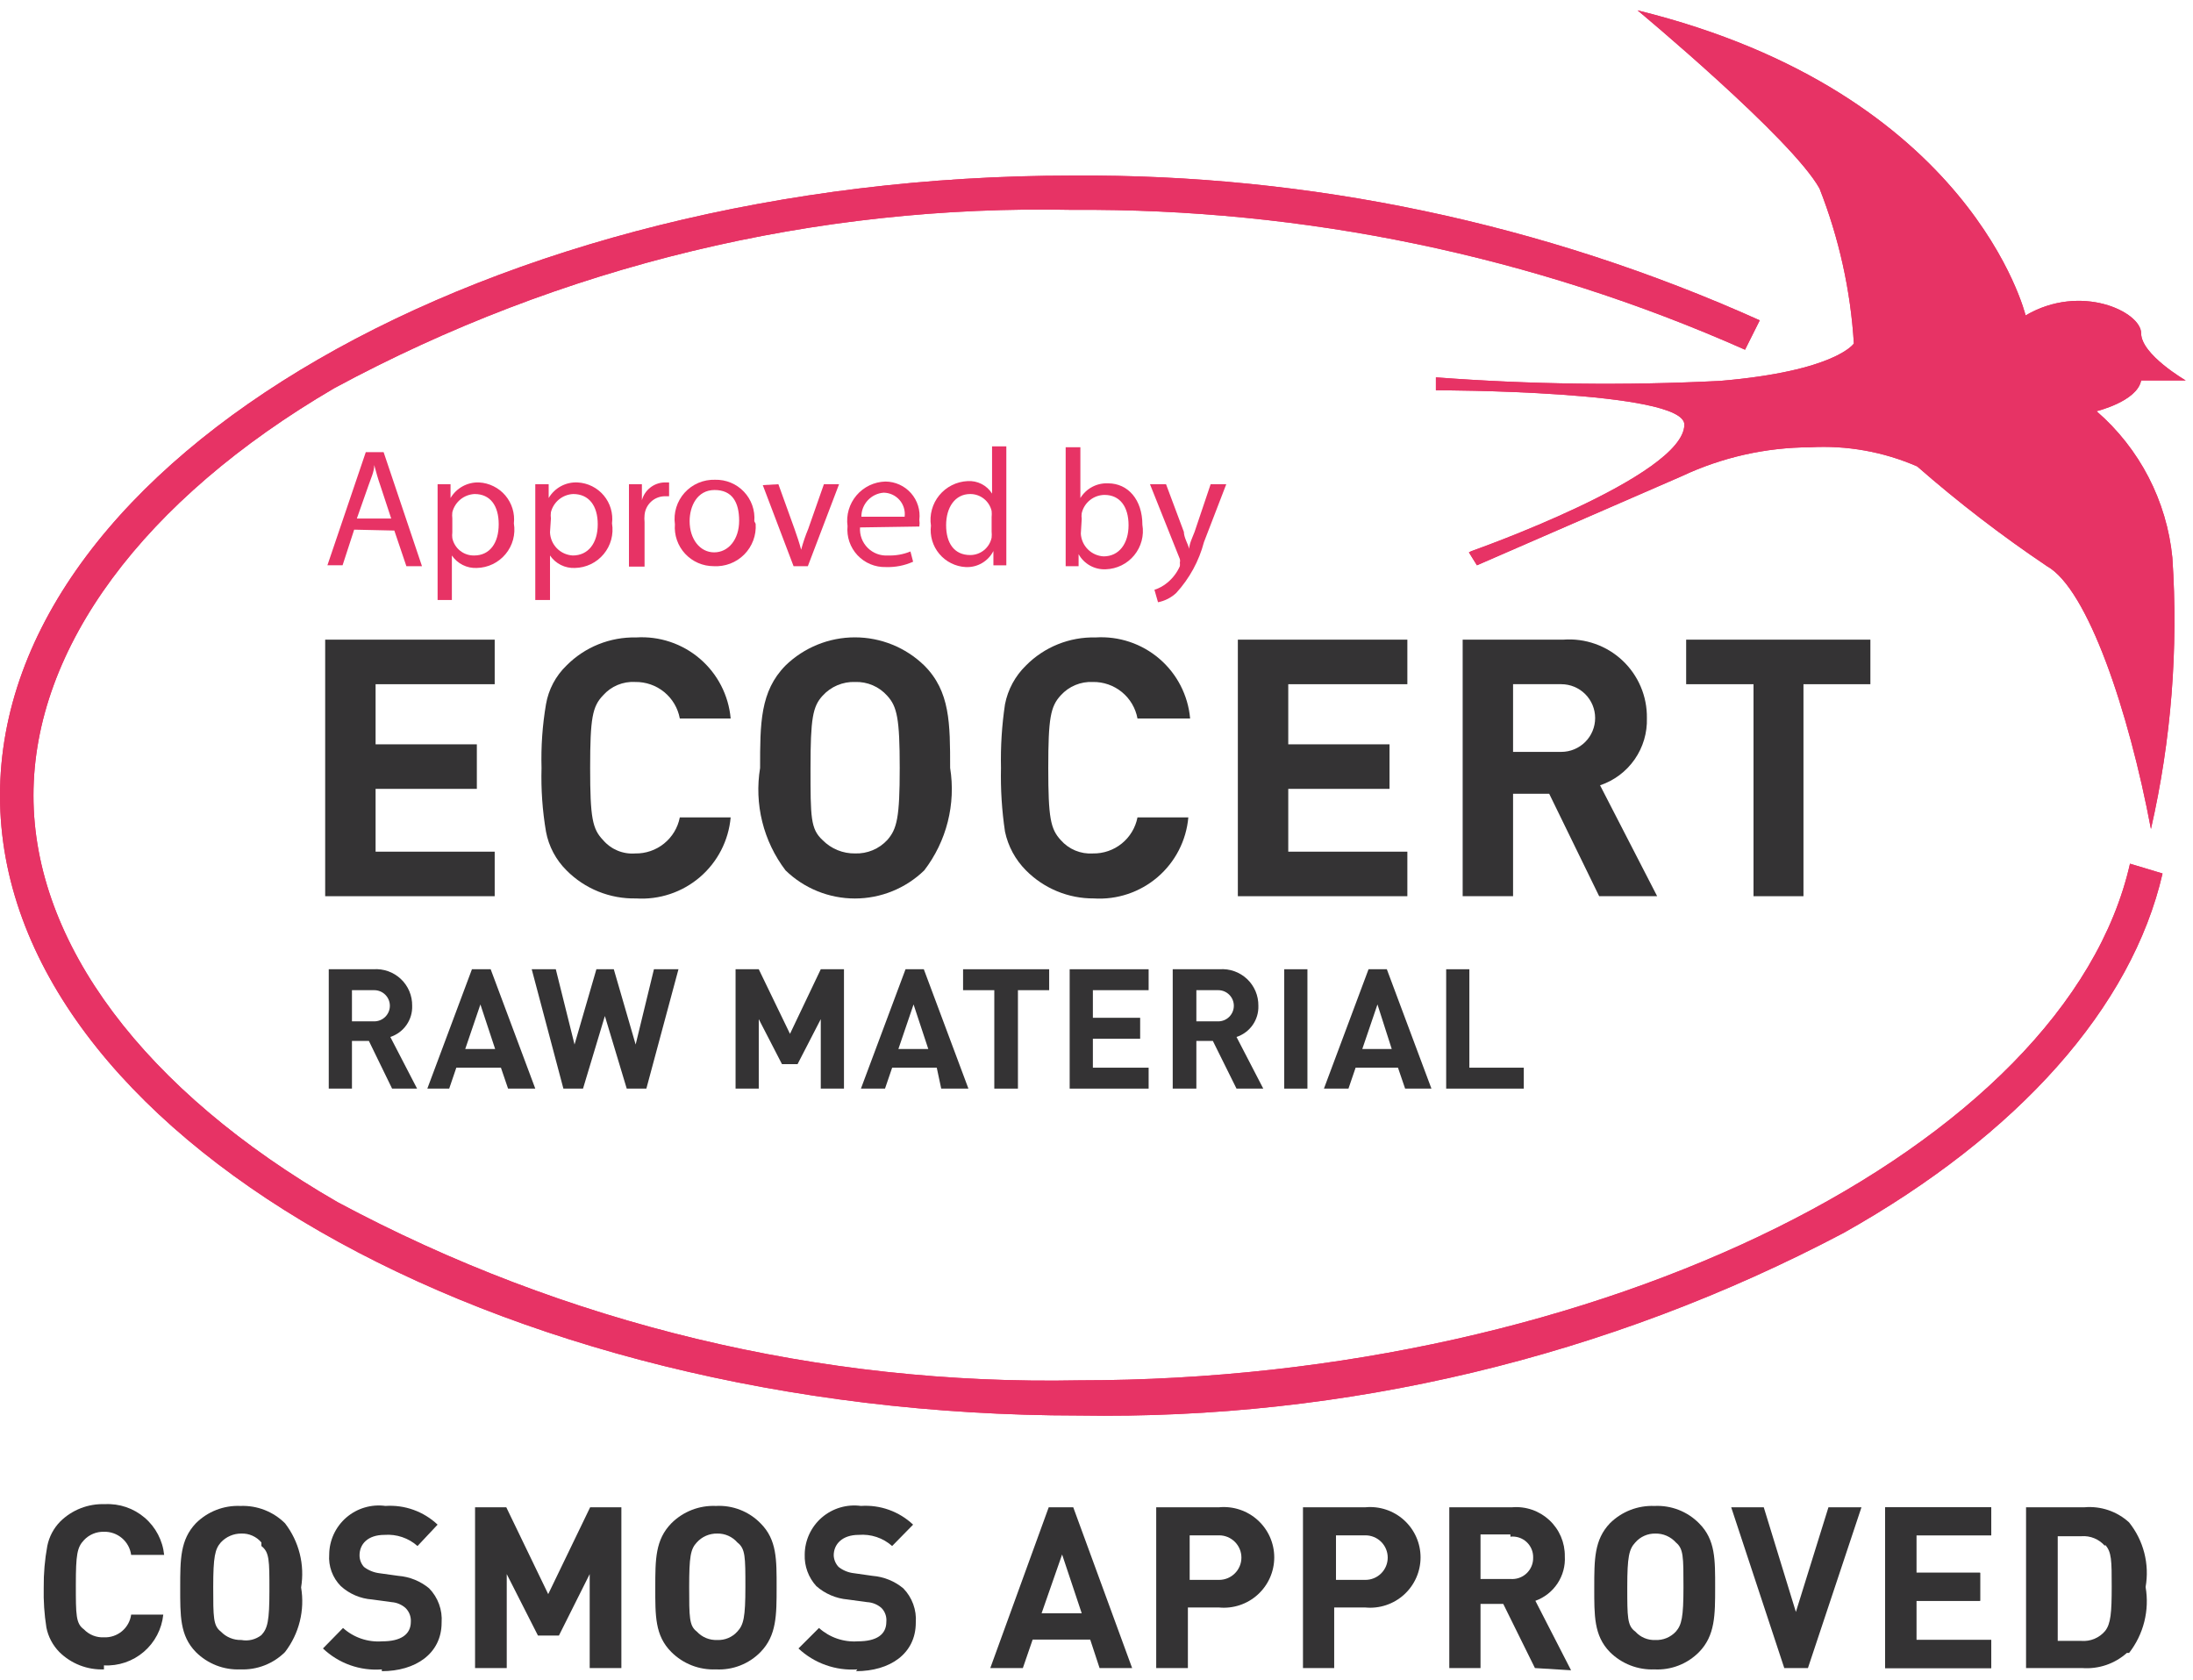 <svg xmlns="http://www.w3.org/2000/svg" width="171" height="131" viewBox="0 0 171 131" fill="none"><path d="M114.539 43.068L115.165 44.075L131.13 37.13C134.264 35.655 137.683 34.885 141.147 34.873C144.009 34.709 146.869 35.221 149.495 36.366C152.7 39.171 156.081 41.769 159.617 44.145C162.782 45.916 165.982 55.396 167.721 64.633C169.304 57.702 169.866 50.578 169.391 43.485C168.957 39.061 166.841 34.972 163.478 32.06C163.478 32.06 166.643 31.296 166.956 29.664H170.434C170.434 29.664 166.956 27.65 166.956 25.983C166.956 24.316 162.261 22.059 157.947 24.594C157.947 24.594 153.774 7.231 127.687 0.807C127.687 0.807 139.721 10.808 141.878 14.697C143.398 18.561 144.301 22.638 144.556 26.782C144.556 26.782 143.165 28.935 134.121 29.698C126.737 30.072 119.337 29.979 111.965 29.421V30.428C111.965 30.428 131.339 30.428 131.339 33.102C131.339 37.13 114.747 42.964 114.747 42.964" fill="#E73365"></path><path d="M168.626 68.104C166.226 78.522 157.426 88.453 143.757 96.128C125.404 105.815 104.896 110.713 84.139 110.365C38.539 110.365 0 88.245 0 62.027C0 35.809 38.261 13.689 83.652 13.689C102.113 13.56 120.383 17.409 137.217 24.975L136.07 27.267C119.574 19.949 101.703 16.231 83.652 16.363C63.583 15.937 43.747 20.724 26.087 30.253C11.165 38.969 2.609 50.533 2.609 62.027C2.609 73.521 11.27 85.05 26.33 93.732C44.086 103.241 63.995 108.025 84.139 107.622C124.939 107.622 161.113 89.322 166.087 67.34L168.626 68.104Z" fill="#E73365"></path><path d="M27.617 41.296L26.713 44.074H25.53L28.522 35.254H29.913L32.904 44.144H31.687L30.748 41.366L27.617 41.296ZM30.504 40.428L29.669 37.893C29.461 37.303 29.322 36.782 29.182 36.261C29.182 36.782 28.904 37.337 28.73 37.858L27.826 40.428H30.504Z" fill="#E73365"></path><path d="M34.122 39.803C34.122 39.004 34.122 38.344 34.122 37.754H35.131V38.831C35.357 38.446 35.684 38.13 36.075 37.916C36.468 37.702 36.91 37.598 37.357 37.615C37.749 37.636 38.133 37.737 38.484 37.912C38.836 38.086 39.148 38.33 39.403 38.629C39.656 38.928 39.847 39.276 39.961 39.651C40.076 40.026 40.113 40.42 40.07 40.81C40.14 41.232 40.118 41.664 40.006 42.078C39.894 42.491 39.694 42.875 39.42 43.204C39.147 43.533 38.805 43.8 38.419 43.986C38.033 44.172 37.611 44.273 37.183 44.282C36.802 44.301 36.423 44.221 36.082 44.05C35.741 43.88 35.449 43.625 35.235 43.31V46.783H34.122V39.803ZM35.27 41.505C35.251 41.654 35.251 41.806 35.27 41.956C35.351 42.345 35.566 42.693 35.877 42.94C36.188 43.188 36.577 43.319 36.974 43.31C38.192 43.31 38.887 42.338 38.887 40.879C38.887 39.421 38.226 38.518 37.009 38.518C36.604 38.536 36.216 38.685 35.902 38.941C35.589 39.198 35.367 39.549 35.27 39.942C35.251 40.103 35.251 40.267 35.27 40.428V41.505Z" fill="#E73365"></path><path d="M41.739 39.803C41.739 39.004 41.739 38.344 41.739 37.754H42.783V38.83C43.012 38.44 43.344 38.12 43.742 37.906C44.141 37.692 44.591 37.591 45.044 37.615C45.434 37.636 45.817 37.737 46.167 37.911C46.517 38.086 46.827 38.331 47.079 38.631C47.33 38.93 47.517 39.278 47.627 39.653C47.738 40.028 47.77 40.422 47.722 40.809C47.792 41.232 47.77 41.664 47.658 42.077C47.546 42.49 47.346 42.874 47.072 43.204C46.799 43.533 46.457 43.8 46.071 43.986C45.685 44.172 45.264 44.273 44.835 44.282C44.454 44.3 44.075 44.22 43.734 44.05C43.393 43.88 43.101 43.625 42.887 43.31V46.782H41.739V39.803ZM42.887 41.504C42.904 41.972 43.095 42.416 43.423 42.751C43.751 43.085 44.193 43.284 44.661 43.31C45.878 43.31 46.609 42.337 46.609 40.879C46.609 39.42 45.913 38.518 44.696 38.518C44.291 38.536 43.903 38.684 43.589 38.941C43.276 39.197 43.054 39.548 42.957 39.941C42.937 40.103 42.937 40.266 42.957 40.428L42.887 41.504Z" fill="#E73365"></path><path d="M49.043 39.733C49.043 38.969 49.043 38.344 49.043 37.754H50.052V39.004C50.155 38.618 50.38 38.275 50.693 38.025C51.006 37.775 51.39 37.631 51.791 37.615H52.173V38.692H51.791C51.402 38.707 51.031 38.864 50.75 39.132C50.468 39.401 50.294 39.763 50.26 40.15C50.241 40.335 50.241 40.521 50.26 40.706V44.178H49.043V39.733Z" fill="#E73365"></path><path d="M58.922 40.844C58.953 41.282 58.889 41.721 58.736 42.133C58.583 42.545 58.344 42.919 58.034 43.231C57.725 43.543 57.353 43.786 56.942 43.943C56.531 44.1 56.092 44.168 55.653 44.143C55.234 44.144 54.819 44.059 54.435 43.892C54.051 43.725 53.706 43.48 53.422 43.174C53.138 42.867 52.92 42.505 52.783 42.109C52.646 41.714 52.593 41.295 52.627 40.879C52.566 40.438 52.602 39.989 52.732 39.564C52.863 39.138 53.085 38.747 53.383 38.416C53.681 38.085 54.048 37.824 54.458 37.649C54.868 37.475 55.312 37.392 55.757 37.406C56.177 37.395 56.594 37.472 56.983 37.633C57.371 37.793 57.721 38.034 58.009 38.339C58.298 38.643 58.519 39.005 58.659 39.401C58.798 39.797 58.852 40.217 58.818 40.635M53.774 40.635C53.774 42.024 54.574 43.066 55.687 43.066C56.8 43.066 57.635 42.059 57.635 40.601C57.635 39.142 57.079 38.205 55.722 38.205C54.366 38.205 53.774 39.455 53.774 40.635Z" fill="#E73365"></path><path d="M60.696 37.754L61.948 41.227C62.157 41.817 62.331 42.338 62.47 42.859C62.619 42.303 62.805 41.758 63.026 41.227L64.244 37.754H65.426L62.992 44.144H61.879L59.478 37.823L60.696 37.754Z" fill="#E73365"></path><path d="M67.061 41.122C67.041 41.414 67.083 41.708 67.186 41.983C67.289 42.257 67.45 42.507 67.657 42.714C67.865 42.922 68.115 43.082 68.39 43.185C68.665 43.288 68.96 43.33 69.252 43.309C69.848 43.33 70.441 43.224 70.992 42.997L71.2 43.796C70.534 44.095 69.808 44.237 69.079 44.212C68.665 44.224 68.253 44.148 67.87 43.989C67.488 43.829 67.144 43.591 66.861 43.288C66.578 42.986 66.363 42.628 66.23 42.236C66.096 41.845 66.048 41.429 66.087 41.017C66.028 40.591 66.06 40.157 66.181 39.745C66.302 39.331 66.508 38.949 66.787 38.621C67.066 38.293 67.412 38.028 67.8 37.842C68.189 37.657 68.613 37.556 69.044 37.545C69.421 37.547 69.793 37.629 70.136 37.785C70.479 37.94 70.785 38.166 71.034 38.448C71.284 38.73 71.471 39.061 71.583 39.42C71.696 39.779 71.731 40.158 71.687 40.531C71.712 40.704 71.712 40.879 71.687 41.052L67.061 41.122ZM70.54 40.288C70.569 40.055 70.549 39.819 70.48 39.594C70.412 39.37 70.297 39.163 70.142 38.985C69.988 38.808 69.798 38.666 69.585 38.567C69.371 38.469 69.14 38.416 68.905 38.413C68.431 38.448 67.988 38.661 67.666 39.009C67.343 39.357 67.164 39.814 67.166 40.288H70.54Z" fill="#E73365"></path><path d="M78.469 34.803V42.442C78.469 42.998 78.469 43.658 78.469 44.075H77.461V42.963C77.26 43.357 76.95 43.684 76.567 43.906C76.185 44.128 75.746 44.235 75.304 44.213C74.909 44.193 74.522 44.091 74.168 43.914C73.813 43.738 73.499 43.49 73.245 43.187C72.99 42.885 72.801 42.533 72.688 42.154C72.576 41.774 72.543 41.376 72.591 40.984C72.527 40.565 72.552 40.138 72.665 39.73C72.777 39.321 72.974 38.941 73.243 38.614C73.512 38.286 73.847 38.019 74.226 37.829C74.605 37.639 75.02 37.531 75.443 37.511C75.82 37.485 76.198 37.562 76.535 37.733C76.872 37.904 77.156 38.164 77.356 38.484V34.803H78.469ZM77.322 40.324C77.338 40.163 77.338 40 77.322 39.838C77.235 39.462 77.022 39.126 76.719 38.886C76.415 38.646 76.039 38.516 75.652 38.518C74.469 38.518 73.774 39.56 73.774 40.949C73.774 42.338 74.4 43.276 75.652 43.276C76.044 43.276 76.424 43.142 76.728 42.895C77.032 42.648 77.242 42.304 77.322 41.922C77.338 41.76 77.338 41.597 77.322 41.435V40.324Z" fill="#E73365"></path><path d="M83.096 44.143C83.096 43.691 83.096 43.066 83.096 42.511V34.871H84.243V38.83C84.467 38.464 84.785 38.164 85.165 37.962C85.544 37.761 85.971 37.665 86.4 37.684C87.965 37.684 89.078 38.969 89.078 40.913C89.148 41.333 89.127 41.762 89.017 42.173C88.907 42.584 88.71 42.966 88.44 43.295C88.17 43.624 87.833 43.891 87.451 44.079C87.069 44.267 86.652 44.372 86.226 44.386C85.797 44.407 85.371 44.307 84.996 44.099C84.621 43.89 84.312 43.581 84.104 43.205V44.143H83.096ZM84.278 41.608C84.303 42.069 84.498 42.506 84.826 42.832C85.153 43.159 85.59 43.354 86.052 43.379C87.27 43.379 88 42.372 88 40.948C88 39.524 87.339 38.587 86.122 38.587C85.709 38.592 85.31 38.735 84.989 38.993C84.667 39.251 84.441 39.609 84.348 40.011C84.326 40.16 84.326 40.312 84.348 40.462L84.278 41.608Z" fill="#E73365"></path><path d="M90.922 37.754L92.313 41.47C92.313 41.886 92.626 42.407 92.731 42.789C92.731 42.407 92.974 41.921 93.148 41.47L94.4 37.754H95.618L93.879 42.268C93.492 43.743 92.751 45.101 91.722 46.227C91.325 46.6 90.831 46.852 90.296 46.956L90.018 45.984C90.387 45.867 90.73 45.678 91.026 45.428C91.448 45.082 91.781 44.642 92 44.144C92.012 44.051 92.012 43.958 92 43.866C92.025 43.775 92.025 43.679 92 43.588L89.67 37.754H90.922Z" fill="#E73365"></path><path d="M25.356 69.875V49.873H38.574V53.346H29.287V58.034H37.182V61.506H29.287V66.403H38.574V69.875H25.356Z" fill="#343334"></path><path d="M49.6 70.049C48.594 70.071 47.594 69.889 46.661 69.513C45.728 69.137 44.882 68.575 44.174 67.861C43.345 67.04 42.787 65.986 42.574 64.84C42.295 63.2 42.179 61.537 42.226 59.874C42.179 58.212 42.295 56.548 42.574 54.909C42.771 53.757 43.332 52.699 44.174 51.888C44.882 51.174 45.728 50.612 46.661 50.236C47.594 49.86 48.594 49.678 49.6 49.7C51.412 49.584 53.198 50.18 54.576 51.361C55.953 52.542 56.814 54.214 56.974 56.02H53.009C52.86 55.211 52.429 54.481 51.793 53.959C51.156 53.438 50.354 53.159 49.53 53.172C49.061 53.145 48.592 53.224 48.158 53.405C47.724 53.585 47.337 53.862 47.026 54.214C46.191 55.082 46.017 55.985 46.017 59.874C46.017 63.764 46.191 64.632 47.026 65.5C47.332 65.858 47.718 66.14 48.153 66.321C48.588 66.502 49.06 66.578 49.53 66.542C50.349 66.557 51.147 66.283 51.783 65.768C52.419 65.254 52.853 64.532 53.009 63.729H56.974C56.814 65.535 55.953 67.207 54.576 68.388C53.198 69.569 51.412 70.165 49.6 70.049Z" fill="#343334"></path><path d="M72.069 67.861C70.621 69.267 68.681 70.054 66.661 70.054C64.64 70.054 62.7 69.267 61.252 67.861C60.395 66.733 59.778 65.444 59.437 64.071C59.096 62.698 59.039 61.27 59.269 59.874C59.269 56.401 59.269 53.901 61.252 51.887C62.7 50.48 64.64 49.693 66.661 49.693C68.681 49.693 70.621 50.48 72.069 51.887C74.087 53.901 74.087 56.401 74.087 59.874C74.312 61.272 74.249 62.701 73.902 64.075C73.555 65.448 72.932 66.736 72.069 67.861ZM69.182 54.248C68.87 53.895 68.484 53.616 68.051 53.43C67.618 53.244 67.149 53.156 66.678 53.172C66.202 53.155 65.728 53.243 65.289 53.429C64.85 53.615 64.458 53.895 64.139 54.248C63.374 55.081 63.2 56.019 63.2 59.874C63.2 63.728 63.2 64.631 64.139 65.499C64.469 65.836 64.865 66.102 65.301 66.281C65.738 66.46 66.206 66.548 66.678 66.541C67.146 66.556 67.611 66.471 68.043 66.292C68.475 66.112 68.864 65.842 69.182 65.499C69.948 64.631 70.156 63.728 70.156 59.874C70.156 56.019 69.948 55.081 69.182 54.248Z" fill="#343334"></path><path d="M85.287 70.049C84.304 70.055 83.33 69.864 82.422 69.488C81.514 69.112 80.691 68.559 80 67.861C79.174 67.033 78.606 65.984 78.365 64.84C78.12 63.197 78.015 61.536 78.052 59.874C78.015 58.213 78.12 56.552 78.365 54.909C78.59 53.759 79.16 52.705 80 51.888C80.707 51.172 81.553 50.609 82.486 50.233C83.42 49.857 84.42 49.675 85.426 49.7C87.238 49.584 89.024 50.18 90.402 51.361C91.78 52.542 92.64 54.214 92.8 56.02H88.696C88.547 55.211 88.117 54.481 87.48 53.959C86.843 53.438 86.041 53.159 85.217 53.172C84.749 53.15 84.281 53.232 83.848 53.412C83.415 53.592 83.027 53.866 82.713 54.214C81.913 55.082 81.739 55.985 81.739 59.874C81.739 63.764 81.913 64.632 82.713 65.5C83.022 65.854 83.409 66.132 83.843 66.313C84.278 66.494 84.748 66.572 85.217 66.542C86.036 66.557 86.834 66.283 87.47 65.768C88.106 65.254 88.54 64.532 88.696 63.729H92.661C92.501 65.535 91.641 67.207 90.263 68.388C88.885 69.569 87.099 70.165 85.287 70.049Z" fill="#343334"></path><path d="M96.522 69.875V49.873H109.739V53.346H100.452V58.034H108.348V61.506H100.452V66.403H109.739V69.875H96.522Z" fill="#343334"></path><path d="M124.695 69.874L120.8 61.888H117.982V69.874H114.052V49.872H121.913C122.75 49.81 123.592 49.922 124.384 50.202C125.176 50.481 125.902 50.923 126.513 51.498C127.125 52.073 127.61 52.769 127.938 53.541C128.266 54.313 128.429 55.145 128.417 55.984C128.454 57.134 128.119 58.265 127.461 59.21C126.803 60.155 125.858 60.862 124.765 61.228L129.217 69.874H124.695ZM121.739 53.345H117.982V58.623H121.739C122.44 58.623 123.112 58.345 123.608 57.85C124.104 57.355 124.382 56.684 124.382 55.984C124.382 55.284 124.104 54.613 123.608 54.118C123.112 53.623 122.44 53.345 121.739 53.345Z" fill="#343334"></path><path d="M140.626 53.346V69.875H136.731V53.346H131.479V49.873H145.844V53.346H140.626Z" fill="#343334"></path><path d="M8.105 130.159C7.463 130.183 6.823 130.075 6.225 129.842C5.627 129.609 5.083 129.256 4.627 128.805C4.112 128.279 3.761 127.616 3.618 126.895C3.454 125.861 3.384 124.815 3.409 123.769C3.399 122.686 3.492 121.605 3.687 120.54C3.831 119.819 4.181 119.155 4.696 118.63C5.152 118.179 5.696 117.826 6.295 117.593C6.893 117.36 7.533 117.252 8.174 117.276C9.307 117.216 10.419 117.594 11.28 118.331C12.142 119.068 12.686 120.108 12.8 121.234H10.227C10.158 120.725 9.904 120.259 9.512 119.926C9.12 119.593 8.619 119.415 8.105 119.429C7.812 119.421 7.521 119.475 7.251 119.589C6.981 119.703 6.738 119.873 6.54 120.088C6.018 120.644 5.914 121.2 5.914 123.561C5.914 125.922 5.914 126.582 6.54 127.034C6.74 127.244 6.984 127.409 7.254 127.517C7.524 127.625 7.814 127.673 8.105 127.659C8.616 127.681 9.117 127.511 9.509 127.184C9.902 126.856 10.158 126.394 10.227 125.888H12.731C12.616 127.014 12.072 128.054 11.211 128.791C10.35 129.528 9.238 129.906 8.105 129.846" fill="#343334"></path><path d="M22.226 128.805C21.771 129.258 21.227 129.612 20.628 129.845C20.03 130.078 19.39 130.185 18.747 130.159C18.105 130.187 17.464 130.081 16.866 129.848C16.267 129.614 15.723 129.259 15.269 128.805C14.017 127.52 14.052 125.957 14.052 123.769C14.052 121.582 14.052 120.054 15.269 118.769C15.723 118.314 16.267 117.959 16.866 117.726C17.464 117.493 18.105 117.387 18.747 117.415C19.39 117.389 20.03 117.496 20.628 117.729C21.227 117.962 21.771 118.316 22.226 118.769C22.767 119.472 23.158 120.279 23.373 121.139C23.589 121.999 23.624 122.895 23.478 123.769C23.627 124.65 23.593 125.551 23.377 126.417C23.162 127.284 22.77 128.096 22.226 128.805ZM20.382 120.262C20.192 120.035 19.951 119.854 19.68 119.734C19.409 119.613 19.114 119.557 18.817 119.568C18.517 119.566 18.219 119.626 17.944 119.746C17.668 119.866 17.421 120.041 17.217 120.262C16.765 120.783 16.626 121.373 16.626 123.735C16.626 126.096 16.626 126.756 17.217 127.207C17.422 127.423 17.671 127.594 17.947 127.707C18.222 127.821 18.519 127.876 18.817 127.867C19.09 127.919 19.371 127.911 19.641 127.845C19.911 127.779 20.164 127.656 20.382 127.485C20.869 126.964 21.008 126.374 21.008 124.012C21.008 121.651 21.008 121.026 20.382 120.54" fill="#343334"></path><path d="M29.774 130.159C28.937 130.224 28.095 130.112 27.304 129.831C26.513 129.549 25.79 129.105 25.183 128.527L26.748 126.929C27.161 127.301 27.645 127.585 28.171 127.764C28.697 127.943 29.254 128.013 29.809 127.971C31.235 127.971 32.035 127.45 32.035 126.443C32.047 126.244 32.015 126.045 31.943 125.859C31.871 125.674 31.76 125.506 31.617 125.367C31.317 125.103 30.938 124.945 30.539 124.915L29.009 124.707C28.103 124.643 27.245 124.276 26.574 123.665C26.255 123.343 26.009 122.956 25.853 122.53C25.697 122.105 25.634 121.651 25.67 121.199C25.674 120.652 25.796 120.112 26.026 119.615C26.256 119.119 26.59 118.676 27.004 118.318C27.419 117.96 27.905 117.694 28.431 117.539C28.956 117.383 29.509 117.34 30.052 117.414C30.795 117.364 31.54 117.467 32.24 117.718C32.94 117.969 33.581 118.362 34.122 118.873L32.556 120.54C32.208 120.23 31.8 119.993 31.358 119.844C30.916 119.695 30.448 119.636 29.983 119.671C28.661 119.671 28.035 120.401 28.035 121.269C28.035 121.602 28.159 121.924 28.383 122.172C28.727 122.435 29.135 122.602 29.565 122.658L31.061 122.866C31.942 122.935 32.781 123.275 33.461 123.839C33.803 124.19 34.067 124.61 34.235 125.071C34.403 125.532 34.471 126.023 34.435 126.512C34.435 128.943 32.383 130.298 29.774 130.298" fill="#343334"></path><path d="M45.982 130.056V122.728L43.582 127.521H41.947L39.513 122.728V130.056H37.043V117.52H39.478L42.747 124.291L46.017 117.52H48.452V130.056H45.982Z" fill="#343334"></path><path d="M59.304 128.805C58.855 129.265 58.312 129.624 57.712 129.857C57.112 130.091 56.469 130.194 55.826 130.159C55.184 130.187 54.543 130.081 53.944 129.848C53.345 129.615 52.802 129.259 52.348 128.805C51.061 127.52 51.096 125.957 51.096 123.77C51.096 121.582 51.096 120.054 52.348 118.769C52.802 118.314 53.345 117.959 53.944 117.726C54.543 117.493 55.184 117.387 55.826 117.415C56.469 117.38 57.112 117.483 57.712 117.717C58.312 117.95 58.855 118.309 59.304 118.769C60.591 120.054 60.557 121.617 60.557 123.77C60.557 125.923 60.557 127.52 59.304 128.805ZM57.496 120.262C57.302 120.039 57.061 119.861 56.791 119.741C56.52 119.621 56.227 119.562 55.931 119.568C55.63 119.561 55.331 119.62 55.054 119.74C54.778 119.86 54.531 120.038 54.331 120.262C53.844 120.783 53.739 121.373 53.739 123.735C53.739 126.096 53.739 126.756 54.331 127.207C54.533 127.427 54.781 127.6 55.057 127.714C55.334 127.828 55.632 127.88 55.931 127.867C56.224 127.88 56.517 127.827 56.788 127.713C57.058 127.599 57.3 127.426 57.496 127.207C57.983 126.687 58.122 126.096 58.122 123.735C58.122 121.373 58.122 120.748 57.496 120.262Z" fill="#343334"></path><path d="M66.852 130.159C66.015 130.217 65.176 130.102 64.386 129.821C63.596 129.541 62.872 129.1 62.261 128.527L63.861 126.929C64.269 127.296 64.748 127.578 65.268 127.757C65.788 127.936 66.338 128.009 66.887 127.971C68.348 127.971 69.113 127.45 69.113 126.443C69.132 126.247 69.107 126.048 69.041 125.863C68.975 125.677 68.869 125.507 68.73 125.367C68.42 125.096 68.028 124.937 67.617 124.915L66.087 124.707C65.185 124.628 64.332 124.263 63.652 123.665C63.039 122.993 62.714 122.108 62.748 121.199C62.752 120.652 62.874 120.112 63.104 119.615C63.334 119.119 63.668 118.676 64.082 118.318C64.497 117.96 64.983 117.694 65.509 117.539C66.034 117.383 66.587 117.34 67.13 117.414C67.873 117.364 68.618 117.467 69.318 117.718C70.018 117.969 70.659 118.362 71.2 118.873L69.565 120.54C69.212 120.225 68.799 119.987 68.35 119.837C67.902 119.688 67.427 119.632 66.956 119.671C65.669 119.671 65.009 120.401 65.009 121.269C65.022 121.606 65.158 121.927 65.391 122.172C65.732 122.441 66.142 122.609 66.574 122.658L68.035 122.866C68.916 122.935 69.754 123.275 70.435 123.839C70.777 124.19 71.041 124.61 71.209 125.071C71.376 125.532 71.445 126.023 71.409 126.512C71.409 128.943 69.391 130.298 66.748 130.298" fill="#343334"></path><path d="M85.74 130.056L85.009 127.833H80.522L79.757 130.056H77.218L81.774 117.52H83.687L88.279 130.056H85.74ZM82.818 121.2L81.218 125.784H84.348L82.818 121.2Z" fill="#343334"></path><path d="M95.061 125.333H92.626V130.055H90.156V117.519H95.061C95.606 117.468 96.155 117.531 96.674 117.704C97.193 117.877 97.671 118.156 98.075 118.524C98.48 118.892 98.803 119.34 99.025 119.839C99.246 120.339 99.36 120.88 99.36 121.426C99.36 121.972 99.246 122.513 99.025 123.012C98.803 123.512 98.48 123.96 98.075 124.328C97.671 124.696 97.193 124.975 96.674 125.148C96.155 125.321 95.606 125.384 95.061 125.333ZM95.061 119.707H92.765V123.18H95.061C95.522 123.18 95.964 122.997 96.29 122.671C96.617 122.345 96.8 121.904 96.8 121.443C96.8 120.983 96.617 120.541 96.29 120.216C95.964 119.89 95.522 119.707 95.061 119.707Z" fill="#343334"></path><path d="M106.469 125.333H104.034V130.055H101.6V117.519H106.469C107.014 117.468 107.564 117.531 108.083 117.704C108.602 117.877 109.079 118.156 109.484 118.524C109.889 118.892 110.212 119.34 110.433 119.839C110.655 120.339 110.769 120.88 110.769 121.426C110.769 121.972 110.655 122.513 110.433 123.012C110.212 123.512 109.889 123.96 109.484 124.328C109.079 124.696 108.602 124.975 108.083 125.148C107.564 125.321 107.014 125.384 106.469 125.333ZM106.469 119.707H104.174V123.18H106.469C106.93 123.18 107.373 122.997 107.699 122.671C108.025 122.345 108.208 121.904 108.208 121.443C108.208 120.983 108.025 120.541 107.699 120.216C107.373 119.89 106.93 119.707 106.469 119.707Z" fill="#343334"></path><path d="M119.687 130.055L117.217 125.054H115.444V130.055H113.009V117.519H117.913C118.44 117.475 118.969 117.542 119.469 117.715C119.968 117.888 120.425 118.163 120.812 118.522C121.198 118.882 121.505 119.318 121.713 119.803C121.92 120.288 122.024 120.811 122.017 121.339C122.062 122.087 121.862 122.83 121.448 123.456C121.034 124.082 120.429 124.558 119.722 124.811L122.504 130.228L119.687 130.055ZM117.774 119.637H115.444V123.11H117.774C118.003 123.129 118.234 123.1 118.451 123.025C118.668 122.95 118.867 122.829 119.034 122.672C119.201 122.515 119.334 122.324 119.422 122.112C119.511 121.9 119.554 121.672 119.548 121.443C119.554 121.215 119.512 120.988 119.423 120.778C119.334 120.567 119.201 120.379 119.033 120.224C118.865 120.069 118.665 119.952 118.448 119.881C118.231 119.81 118.001 119.786 117.774 119.811" fill="#343334"></path><path d="M132.487 128.806C132.035 129.264 131.492 129.622 130.893 129.855C130.293 130.089 129.651 130.193 129.008 130.16C128.366 130.186 127.726 130.079 127.127 129.846C126.529 129.613 125.985 129.259 125.53 128.806C124.278 127.521 124.313 125.958 124.313 123.771C124.313 121.583 124.313 120.055 125.53 118.77C125.985 118.317 126.529 117.963 127.127 117.73C127.726 117.497 128.366 117.39 129.008 117.416C129.651 117.384 130.293 117.488 130.893 117.721C131.492 117.954 132.035 118.312 132.487 118.77C133.773 120.055 133.739 121.618 133.739 123.771C133.739 125.924 133.739 127.521 132.487 128.806ZM130.678 120.263C130.477 120.039 130.23 119.861 129.954 119.741C129.678 119.621 129.379 119.563 129.078 119.569C128.782 119.563 128.488 119.622 128.218 119.742C127.947 119.862 127.706 120.04 127.513 120.263C127.026 120.784 126.887 121.375 126.887 123.736C126.887 126.097 126.887 126.757 127.513 127.209C127.708 127.427 127.95 127.6 128.221 127.714C128.492 127.828 128.784 127.881 129.078 127.868C129.377 127.881 129.675 127.829 129.951 127.715C130.227 127.601 130.475 127.428 130.678 127.209C131.13 126.688 131.269 126.097 131.269 123.736C131.269 121.375 131.269 120.75 130.678 120.263Z" fill="#343334"></path><path d="M140.974 130.056H139.13L134.991 117.52H137.53L140.035 125.68L142.574 117.52H145.148L140.974 130.056Z" fill="#343334"></path><path d="M146.991 130.056V117.52H155.269V119.707H149.426V122.624H154.4V124.812H149.426V127.868H155.269V130.056H146.991Z" fill="#343334"></path><path d="M114.539 43.068L115.165 44.075L131.13 37.13C134.264 35.655 137.683 34.885 141.147 34.873C144.009 34.709 146.869 35.221 149.495 36.366C152.7 39.171 156.081 41.769 159.617 44.145C162.782 45.916 165.982 55.396 167.721 64.633C169.304 57.702 169.866 50.578 169.391 43.485C168.957 39.061 166.841 34.972 163.478 32.06C163.478 32.06 166.643 31.296 166.956 29.664H170.434C170.434 29.664 166.956 27.65 166.956 25.983C166.956 24.316 162.261 22.059 157.947 24.594C157.947 24.594 153.774 7.231 127.687 0.807C127.687 0.807 139.721 10.808 141.878 14.697C143.398 18.561 144.301 22.638 144.556 26.782C144.556 26.782 143.165 28.935 134.121 29.698C126.737 30.072 119.337 29.979 111.965 29.421V30.428C111.965 30.428 131.339 30.428 131.339 33.102C131.339 37.13 114.747 42.964 114.747 42.964" fill="#E73365"></path><path d="M168.626 68.104C166.226 78.522 157.426 88.453 143.757 96.128C125.404 105.815 104.896 110.713 84.139 110.365C38.539 110.365 0 88.245 0 62.027C0 35.809 38.261 13.689 83.652 13.689C102.113 13.56 120.383 17.409 137.217 24.975L136.07 27.267C119.574 19.949 101.703 16.231 83.652 16.363C63.583 15.937 43.747 20.724 26.087 30.253C11.165 38.969 2.609 50.533 2.609 62.027C2.609 73.521 11.27 85.05 26.33 93.732C44.086 103.241 63.995 108.025 84.139 107.622C124.939 107.622 161.113 89.322 166.087 67.34L168.626 68.104Z" fill="#E73365"></path><path d="M146.991 130.056V117.52H155.269V119.707H149.426V122.624H154.4V124.812H149.426V127.868H155.269V130.056H146.991Z" fill="#343334"></path><path d="M165.843 128.875C165.373 129.295 164.822 129.616 164.225 129.819C163.627 130.021 162.995 130.102 162.365 130.055H157.982V117.519H162.539C163.169 117.464 163.804 117.541 164.403 117.744C165.001 117.947 165.551 118.273 166.017 118.7C166.577 119.4 166.981 120.211 167.203 121.079C167.425 121.947 167.459 122.853 167.304 123.735C167.459 124.634 167.425 125.555 167.203 126.44C166.982 127.325 166.578 128.154 166.017 128.875M164.139 120.54C163.914 120.276 163.63 120.07 163.309 119.937C162.989 119.804 162.641 119.749 162.295 119.776H160.452V127.937H162.295C162.641 127.964 162.989 127.91 163.309 127.777C163.63 127.644 163.914 127.437 164.139 127.173C164.591 126.617 164.661 125.715 164.661 123.7C164.661 121.686 164.661 120.992 164.139 120.436" fill="#343334"></path><path d="M30.574 84.877L28.765 81.161H27.444V84.877H25.635V75.57H29.113C29.503 75.541 29.895 75.594 30.264 75.724C30.632 75.855 30.97 76.061 31.255 76.328C31.539 76.596 31.765 76.92 31.917 77.28C32.069 77.64 32.145 78.027 32.139 78.418C32.158 78.953 32.002 79.479 31.694 79.918C31.387 80.356 30.945 80.683 30.435 80.849L32.522 84.877H30.574ZM29.183 77.202H27.444V79.633H29.183C29.506 79.633 29.815 79.505 30.043 79.277C30.272 79.049 30.4 78.74 30.4 78.418C30.4 78.095 30.272 77.786 30.043 77.558C29.815 77.33 29.506 77.202 29.183 77.202Z" fill="#343334"></path><path d="M39.617 84.877L39.06 83.245H35.582L35.026 84.877H33.321L36.8 75.57H38.26L41.739 84.877H39.617ZM37.46 78.314L36.278 81.786H38.608L37.46 78.314Z" fill="#343334"></path><path d="M50.4 84.877H48.87L47.165 79.216L45.461 84.877H43.931L41.461 75.57H43.339L44.8 81.439L46.504 75.57H47.861L49.565 81.439L50.991 75.57H52.904L50.4 84.877Z" fill="#343334"></path><path d="M64 84.877V79.46L62.191 82.967H60.974L59.165 79.46V84.877H57.356V75.57H59.165L61.6 80.606L64 75.57H65.809V84.877H64Z" fill="#343334"></path><path d="M73.392 84.877L73.044 83.245H69.566L69.009 84.877H67.131L70.609 75.57H72.035L75.513 84.877H73.392ZM71.235 78.314L70.053 81.786H72.383L71.235 78.314Z" fill="#343334"></path><path d="M79.374 77.202V84.877H77.531V77.202H75.096V75.57H81.809V77.202H79.374Z" fill="#343334"></path><path d="M83.408 84.877V75.57H89.565V77.202H85.217V79.355H88.904V80.987H85.217V83.245H89.565V84.877H83.408Z" fill="#343334"></path><path d="M96.417 84.877L94.574 81.161H93.287V84.877H91.443V75.57H95.096C95.486 75.541 95.877 75.594 96.246 75.724C96.615 75.855 96.952 76.061 97.237 76.328C97.522 76.596 97.747 76.92 97.9 77.28C98.052 77.64 98.127 78.027 98.122 78.418C98.14 78.953 97.984 79.479 97.677 79.918C97.369 80.356 96.927 80.683 96.417 80.849L98.504 84.877H96.417ZM94.991 77.202H93.287V79.633H94.991C95.314 79.633 95.624 79.505 95.852 79.277C96.08 79.049 96.209 78.74 96.209 78.418C96.209 78.095 96.08 77.786 95.852 77.558C95.624 77.33 95.314 77.202 94.991 77.202Z" fill="#343334"></path><path d="M101.947 75.57H100.139V84.877H101.947V75.57Z" fill="#343334"></path><path d="M109.565 84.877L109.008 83.245H105.704L105.147 84.877H103.234L106.713 75.57H108.139L111.617 84.877H109.565ZM107.408 78.314L106.226 81.786H108.521L107.408 78.314Z" fill="#343334"></path><path d="M112.766 84.877V75.57H114.574V83.245H118.818V84.877H112.766Z" fill="#343334"></path></svg>